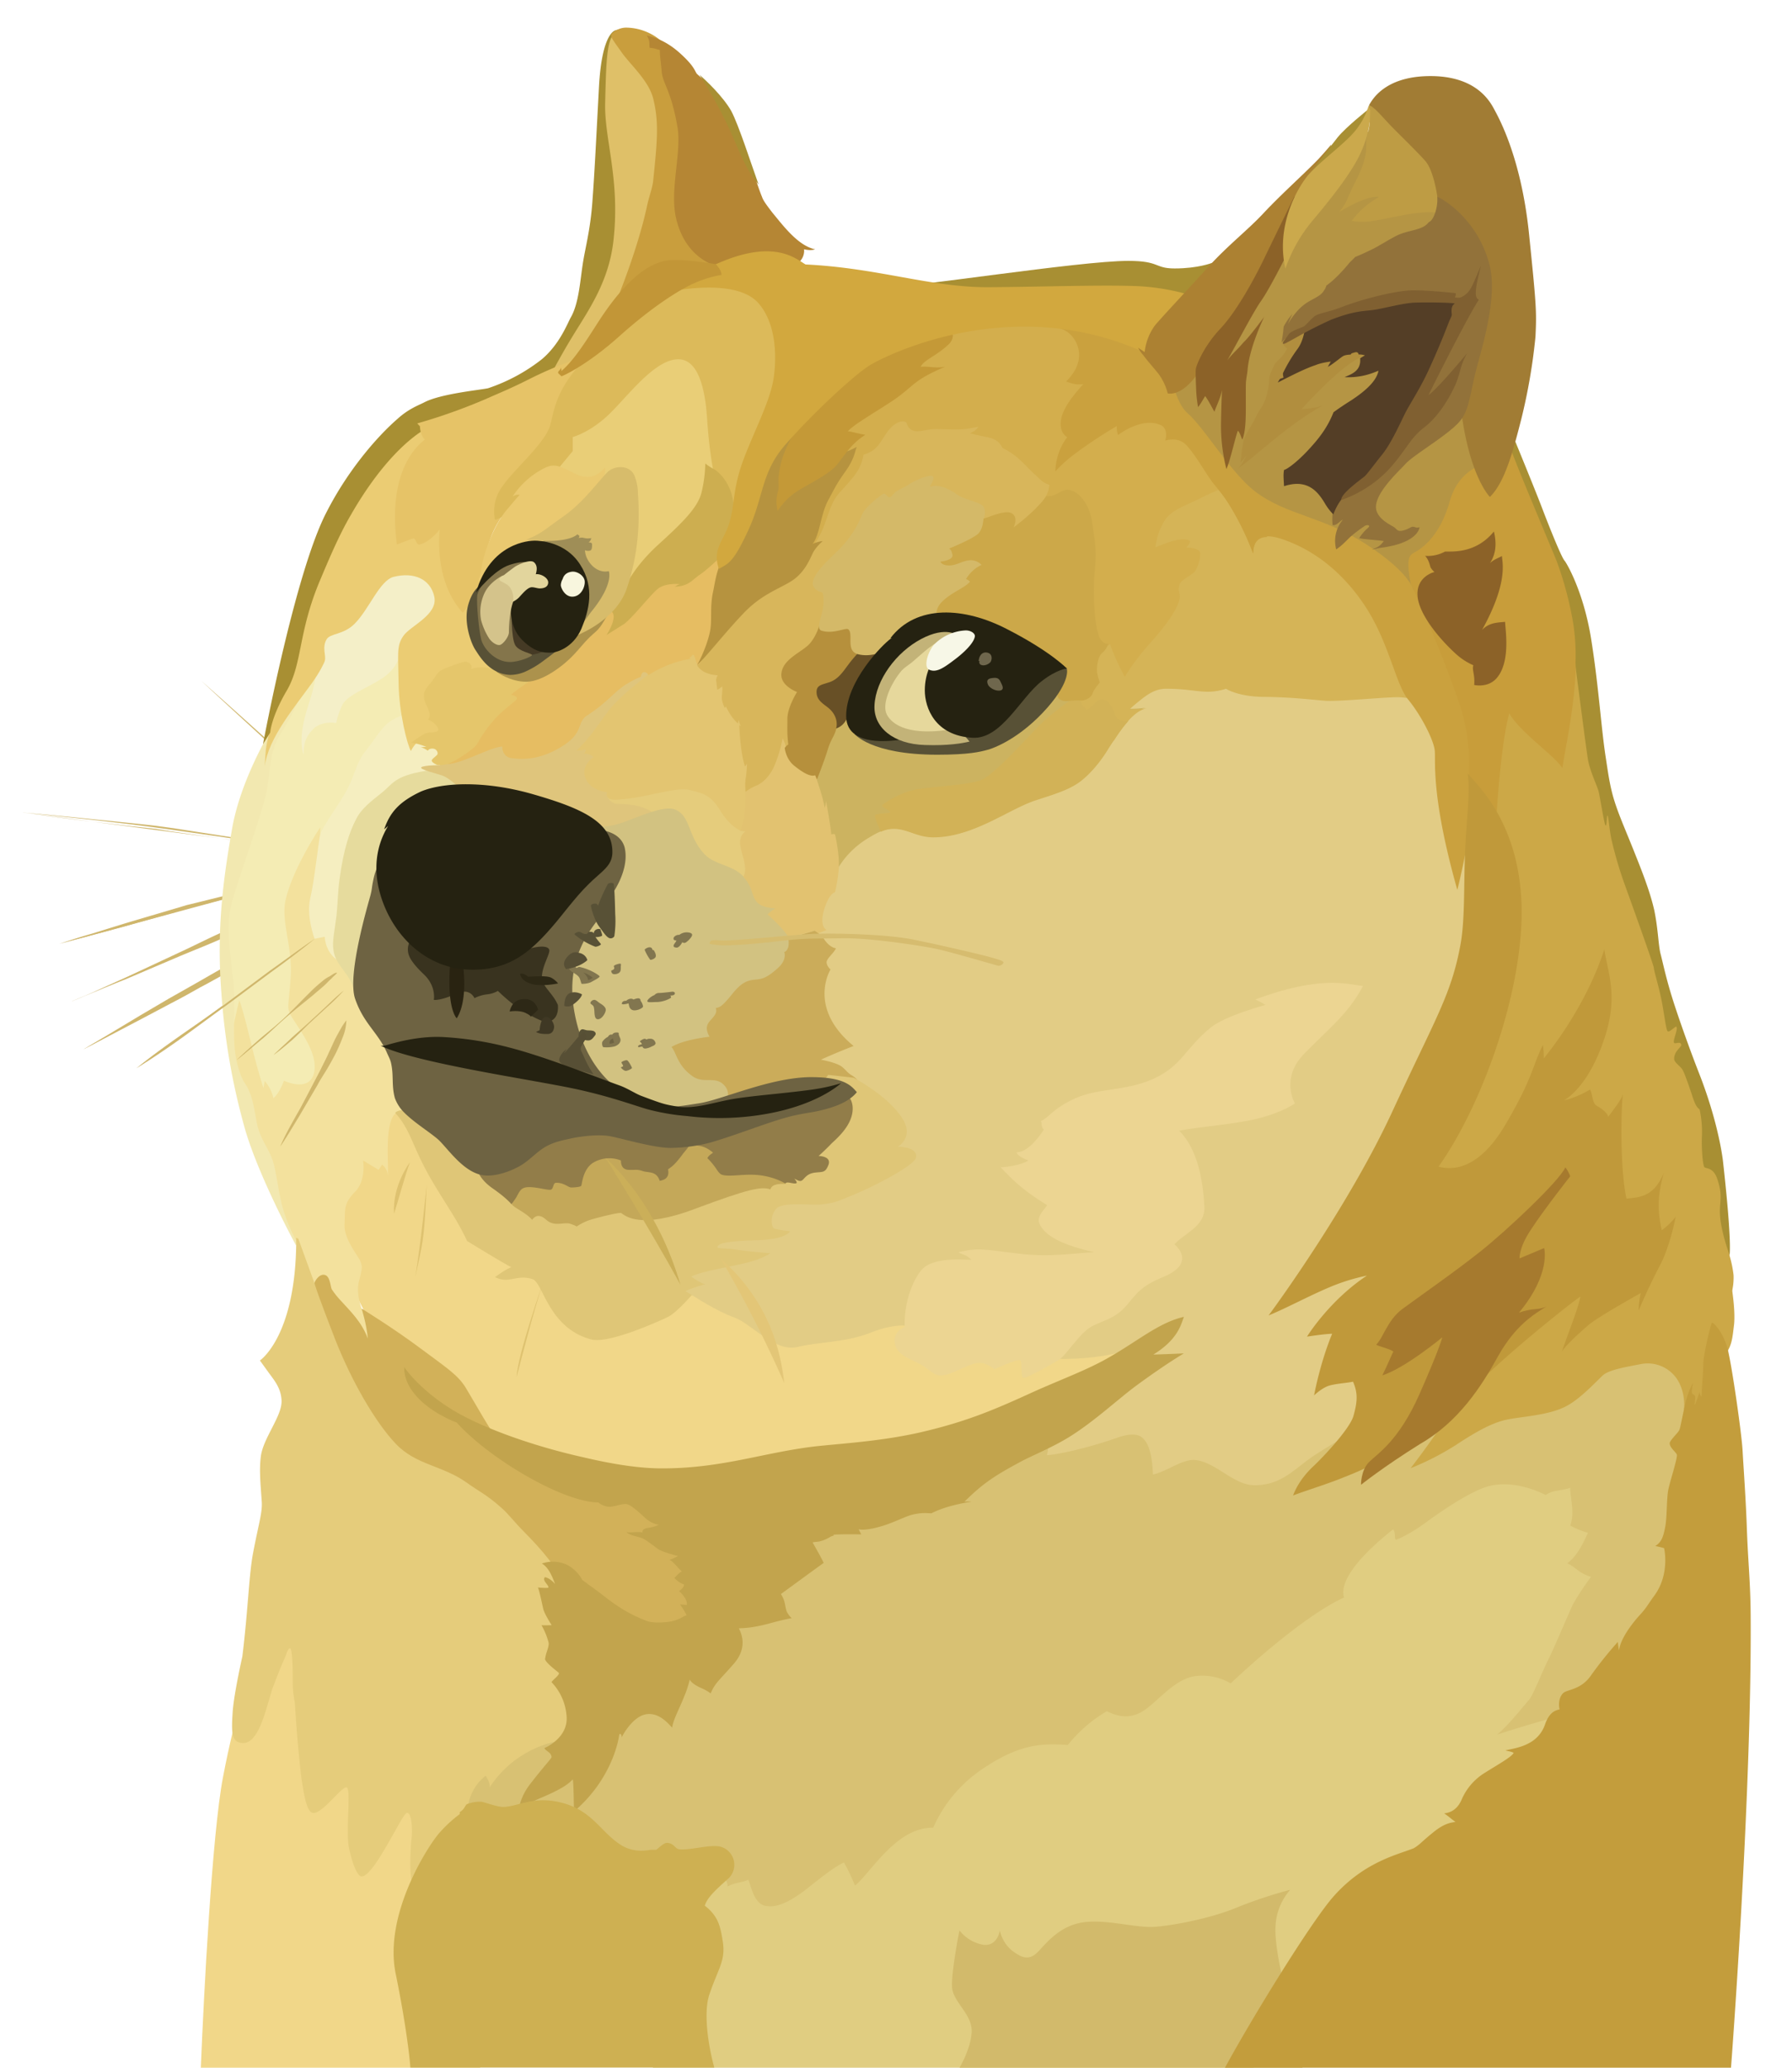 <svg xmlns="http://www.w3.org/2000/svg" width="26" height="30" fill="none"><path fill="#F1D789" d="M6.363 25.792c.355.495.55 2.835.604 3.943V30H2.914c.042-1.06.164-3.388.32-4.208.196-1.026.32-1.185.373-1.733.054-.548 1.031-.867 1.28-.584.25.283 1.031 1.698 1.476 2.317Z"/><path fill="#CFB66C" fill-rule="evenodd" d="M5.082 11.839c-.09-.08-.186-.16-.274-.241-.088-.08-.179-.16-.27-.241l-.27-.248c-.043-.043-.09-.08-.134-.123-.044-.038-.096-.08-.14-.119-.357-.328-.717-.657-1.07-.986.366.324.723.645 1.088.974l.127.123c.044.043.091.08.135.123l.27.241c.09.08.178.16.269.248.09.088.179.168.27.248Zm-4.746-.05s1.3.13 1.935.219c.588.08 2.428.353 2.428.353L.336 11.79Zm0 0c.365.03.73.068 1.096.106.187.017.365.037.544.055l.275.03.269.037 1.088.169.544.088c.179.03.358.063.544.093a13.292 13.292 0 0 1-.544-.068l-.544-.076-1.088-.155c-.09-.013-.179-.03-.27-.043l-.274-.03c-.179-.018-.365-.043-.544-.063a32.85 32.85 0 0 1-1.096-.143Zm4.233.9s-1.388.342-1.857.473c-.461.123-1.858.535-1.858.535L4.57 12.69Z" clip-rule="evenodd"/><path fill="#CFB66C" fill-rule="evenodd" d="M4.568 12.69a36.68 36.68 0 0 1-.928.254l-.927.24c-.308.089-.615.174-.922.262l-.461.123c-.153.042-.309.08-.467.123.153-.05.309-.1.461-.143l.461-.143c.309-.093.615-.181.923-.274.313-.075.622-.156.935-.229.298-.072.611-.145.925-.213Zm-3.52 1.835c.152-.055 1.914-.85 2.323-1.037.205-.093.8-.297.8-.297l-3.124 1.334Z" clip-rule="evenodd"/><path fill="#CFB66C" fill-rule="evenodd" d="M1.047 14.525c.135-.05.262-.11.391-.168l.384-.173.77-.36c.255-.117.504-.248.768-.358.135-.055.27-.1.405-.143l.204-.063c.07-.018.135-.038.205-.055-.256.118-.525.218-.782.333-.256.123-.518.224-.782.334l-.783.334c-.262.103-.519.214-.78.32Zm.17.695s1.597-.906 2.146-1.197a50.328 50.328 0 0 1 1.217-.603l-3.362 1.8Z" clip-rule="evenodd"/><path fill="#CFB66C" fill-rule="evenodd" d="M1.219 15.22c.27-.16.544-.323.818-.489l.41-.241.417-.236c.14-.08.275-.16.417-.236.068-.04.14-.076.213-.105l.217-.106c.288-.135.576-.274.879-.392-.275.169-.557.312-.84.46-.14.075-.282.143-.422.218-.14.076-.275.156-.417.229-.14.08-.275.155-.417.228l-.423.224-.852.447Zm3.35-1.601s-.993.738-1.314.974c-.321.236-1.267.899-1.267.899l2.58-1.873Z" clip-rule="evenodd"/><path fill="#E2CC85" fill-rule="evenodd" d="m10.265 19.57-.507-.93.295-1.166 2.106-.788-.896-1.782.443-1.8.832-1.612 2.57-.392 1.888-1.745 4.078.3.8 4.224-1.541 5.32-.878 2.754-3.56.13-1.653-1.109-1.935-.783-2.042-.62Z" clip-rule="evenodd"/><path fill="#F1D789" fill-rule="evenodd" d="M16.506 19.54s-.493.22-1.332.169c-.243-.316-1.945-.465-1.945-.465s-.213-.062-.588.088c-.379.15-.736.131-1.07.211-.335.08-.666-.341-.923-.43-.256-.092-.595-.315-.595-.315l-.718-.068-1.44-.59-2.288-2.21-.622.944-.192 1.167.692 1.384 1.862 1.644 3.633.894 2.152-.615 2.697-1.105.677-.702Z" clip-rule="evenodd"/><path fill="#F4ECB4" fill-rule="evenodd" d="m3.604 11.733.46-1.353.55-.874 1.77-.143-.532 1.502-1.479 2.55.614 2.277-1.088.527-.334-.497-.27-1.14-.018-1.28.327-1.569Z" clip-rule="evenodd"/><path fill="#F3E19D" fill-rule="evenodd" d="m5.589 19.448-.34-.46s-.09-.218-.038-.409c.051-.193.044-.205.018-.278-.026-.073-.244-.324-.23-.54.012-.218-.019-.291.147-.464.173-.169.122-.46.122-.46l.225.136.051-.076s.083.063.083.161c.018-.136-.057-.763.114-.906.171-.143.474.67.474.67l-.186-1.18-.48-1.21-.852-1.104-.051-1.218v-.106s-.392.583-.5 1.043c-.078.316.108.7.07 1.155-.032.452-.07.416.044.596.113.179.39.547.282.813-.096.228-.422.068-.422.068s-.065.185-.153.253a.556.556 0 0 0-.127-.248c-.005.043-.018.1-.018.1s-.057-.173-.114-.391c-.078-.291-.16-.675-.236-.881-.031.118-.109.477-.109.477l.044.552.213.758.205.497.2.607.173.408.14.312.121.7.588.603.314.135.228-.113Z" clip-rule="evenodd"/><path fill="#F2E8B0" fill-rule="evenodd" d="M3.91 10.629s-.422.695-.543 1.396c-.122.7-.23 1.44-.154 2.395a9.64 9.64 0 0 0 .345 1.973c.205.7.736 1.675.736 1.675l.018-.038a2.6 2.6 0 0 1-.213-.515c-.07-.266-.096-.582-.16-.725-.058-.143-.153-.266-.2-.442-.044-.168-.051-.434-.187-.633-.057-.08-.127-.29-.147-.502-.026-.316.013-.67-.018-.961-.057-.485-.096-.814-.044-1.067.051-.254.321-.974.487-1.547.109-.366.044-.675.243-.994.2-.316.322-.595.365-.788.052-.176-.528.773-.528.773Z" clip-rule="evenodd"/><path fill="#F5EEC0" fill-rule="evenodd" d="M5.914 10.35s-.217.063-.321.173c-.104.106-.148.194-.288.372-.14.178-.147.324-.261.547-.114.219-.366.547-.397.665-.03.119-.083.67-.147.932-.057.261.064.582.064.582l.148-.03s0 .186.148.312c.147.122.173-.417.173-.417l.552-1.805.831-.548.091-.441-.593-.342Z" clip-rule="evenodd"/><path fill="#E6DB9D" fill-rule="evenodd" d="M6.32 11.168s-.392.025-.583.161c-.078.055-.109.1-.192.168-.153.123-.308.236-.383.398-.083.16-.174.404-.236.863-.026.193-.026.372-.044.527-.026.211-.065.38-.044.497.026.24.282.366.307.64l.531-.261.5-1.91 1.063-.646-.601-.653-.319.215v.001Z" clip-rule="evenodd"/><path fill="#E5CC7B" d="M3.523 23.977c.077-.645.09-1.134.148-1.44.082-.435.14-.597.126-.76-.018-.26-.038-.45-.012-.652.038-.266.308-.582.3-.8-.005-.174-.096-.287-.174-.392l-.14-.194s.532-.354.527-1.78c.01.003.02.008.03.013l.262.72.18.211.686 1.24.883.832 1.306.85.818.864.083 2.302-1.07 1.346-.175.307c-.17-.03-.544-.085-.672-.057-.16.035-.586.796-.64.743-.053-.053-.035-.513-.018-.654.018-.142 0-.39-.07-.372-.072.018-.48.937-.658.92-.056-.006-.125-.16-.178-.407-.054-.247.035-.866-.036-.884-.07-.018-.34.371-.48.371-.106 0-.142-.3-.177-.512a20.28 20.28 0 0 1-.094-1.086 1.543 1.543 0 0 1-.03-.258c0-.107 0-.513-.036-.53-.036-.018-.054.088-.09.158a7.135 7.135 0 0 0-.149.372c-.021.04-.046.141-.1.318-.092.307-.202.58-.408.513-.107-.036-.107-.177-.089-.442.014-.212.1-.624.14-.803l.007-.057Z"/><path fill="#D8C173" fill-rule="evenodd" d="M6.785 26.236s.018-.286.262-.472c.039.063.065.123.057.169a1.541 1.541 0 0 1 1.05-.683c.696-.123.864-.615.864-.615l1.48-1.303 1.691-1.509 2.057-.7.962-.23s.018.069-.018.22c.178-.013.575-.1.987-.242.165-.062.32-.087.404-.005.122.11.14.372.147.528.2-.043.43-.229.615-.211.296.03.557.366.858.366.396 0 .575-.236.852-.422.166-.11.404-.248.539-.341.321-.229 3.72-1.235 3.72-1.235l1.192.075.192 1.24-.103 3.242-.038.036-5.418 2.743-7.511 1.115a15.39 15.39 0 0 1-4.802-1.6l-.038-.166Z" clip-rule="evenodd"/><path fill="#E0CD81" fill-rule="evenodd" d="m9.473 27.49.956-.254.083.025s.044.026.044.11c.122-.067.225-.055.3-.1.04.08.078.347.249.38.179.037.37-.076.565-.219.191-.148.41-.334.575-.41.06.109.114.22.16.335.218-.168.596-.851 1.135-.839.156-.357.416-.661.749-.876.5-.329.813-.354 1.204-.324a2.04 2.04 0 0 1 .565-.49c.065.026.244.131.466.03.226-.1.48-.489.814-.539a.807.807 0 0 1 .518.105s.973-.936 1.645-1.247c-.026-.076-.078-.36.71-.987.044.038.013.143.044.149.013 0 .205-.08.448-.261.3-.219.66-.447.878-.51.41-.118.845.123.845.123a.395.395 0 0 1 .122-.055c.103-.018.178-.03.235-.05-.005.13.07.354 0 .548.081.044.167.08.256.105-.044.093-.14.329-.3.442.135.063.153.135.345.198a3.671 3.671 0 0 0-.262.398c-.057.118-.262.607-.353.793-.096.186-.225.527-.287.596-.063.068-.288.358-.461.502.153-.056.782-.241 1.049-.312-.08.113-.482.692-.869 1.248C20.048 27.181 18.183 30 18.183 30h-8.71v-2.51Z" clip-rule="evenodd"/><path fill="#DFC57C" fill-rule="evenodd" d="M6.384 11.101s-.226 0-.27.03c-.044.03.226.093.308.123.083.03.262.168.309.279.044.105 1.619.72 1.619.72l1.114-.055.384-.514-.73-.62L9.63 9.6l-.679.106-1.632.943-.819.304-.116.148Z" clip-rule="evenodd"/><path fill="#E5CC7C" fill-rule="evenodd" d="M8.828 11.585a.173.173 0 0 0 .065.06.18.18 0 0 0 .088.02c.23 0 .443.056.531.169.148.18.557.758.557.758l.98.341.063-1.117-1.07-.72-1.218.434v.055h.003Z" clip-rule="evenodd"/><path fill="#D2C281" fill-rule="evenodd" d="M8.636 12s.179.012.404-.068c.226-.08.596-.254.757-.186.225.093.179.384.422.645.148.161.417.156.57.33.153.173.679.092.679.092l.2 1.043-.801.994-.262 1.235H9.523l-.99-.38-.486-1.142.243-1.155L8.636 12Z" clip-rule="evenodd"/><path fill="#E2C270" fill-rule="evenodd" d="M10.732 12.05a.305.305 0 0 0 .082.012c-.03.025-.096.08-.07.224.026.143.11.323.04.434.055.059.097.13.121.206.044.123.057.236.345.253a.607.607 0 0 0-.114.088s.199.168.3.324c.104-.004.378-.087.378-.087l.057.038.122-.05s-.114-.043-.031-.311c.078-.236.148-.224.154-.241a2.4 2.4 0 0 0 .057-.367c.038-.13.07-.527.07-.527l-.083-.876-.466-.274-.38-.355-.357.653-.236.228-.018.565.029.063Z" clip-rule="evenodd"/><path fill="#CCB360" fill-rule="evenodd" d="M11.852 11.317s.082.228.114.404a.375.375 0 0 0 .018-.105s.065.346.077.49c.026-.006.052-.013.057.012.006.025.065.303.052.459.107-.172.257-.317.435-.422.103-.063.225-.13.352-.135.2-.005.345.123.583.123.575 0 1.096-.41 1.48-.535.282-.093.525-.16.696-.311.083-.068.23-.219.365-.442.18-.298.366-.558.552-.59-.084.015-.17.02-.256.017 0 0 .057-.055.154-.13.097-.075.212-.168.378-.168.296 0 .443.042.609.042a.85.85 0 0 0 .261-.042s.174.118.565.118c.391.005.653.037.858.055.205.018.891-.055 1.088-.05a.978.978 0 0 1 .37.088l-.634-1.787-2.28-1.931-1.358.931L14.3 9.431l-2.021.726-.422.46v.7h-.005Z" clip-rule="evenodd"/><path fill="#D5B457" fill-rule="evenodd" d="M16.388 10.292s.057-.055.152-.13c.096-.076.213-.169.379-.169.295 0 .443.043.608.043a.848.848 0 0 0 .262-.043s.174.118.565.118c.391.005.653.038.858.055.204.018.89-.055 1.087-.05a.971.971 0 0 1 .37.089l-.287-.806-.334-.615-.953-1.012-1.153-.658a16.176 16.176 0 0 0-.396-.105l-1.037.607-.94 2.358-.018.496.608.279c.153-.248.322-.447.48-.472-.143.015-.252.015-.252.015Z" clip-rule="evenodd"/><path fill="#D2B257" fill-rule="evenodd" d="M16.373 10.46c-.09.005-.166-.012-.187-.075-.077-.21-.14-.24-.205-.24-.065 0-.152.135-.204.147-.053.013-.114-.155-.114-.155l-.058-.026s-.334.211-.57.46c-.235.248-.621.67-.795.745-.173.075-.77.1-.973.143-.204.043-.43.186-.461.219-.031.032.09.068.109.1.018.03-.2.018-.218.05-.013.025.051.168.083.24a.432.432 0 0 1 .179-.042c.2-.005.344.123.582.123.576 0 1.096-.409 1.48-.535.282-.093.526-.16.697-.311.083-.068.23-.218.365-.442.098-.153.194-.296.29-.402v.001Z" clip-rule="evenodd"/><path fill="#D2B159" fill-rule="evenodd" d="M8.125 22.885s-.051-.186-.526-.665c-.135-.136-.218-.248-.308-.329-.226-.206-.358-.261-.518-.379-.353-.253-.736-.253-1.031-.565-.296-.311-.64-.906-.879-1.514-.236-.607-.3-.8-.3-.818 0-.018.064-.136.147-.118.083.017.083.173.104.21.041.062.088.12.14.174.122.136.295.298.383.54-.018-.206-.09-.435-.09-.435s.455.28.844.57c.391.291.552.392.666.578.114.185.383.675.512.818.13.143 1.896.683 1.896.683l.84.607.418.886-.327.497-.627.13-1.018-.441-.326-.429Z" clip-rule="evenodd"/><path fill="#C2A44D" fill-rule="evenodd" d="M5.863 19.832s.213.33.73.64c.467.274 1.206.523 1.864.67.378.089.756.156 1.095.162.915.012 1.545-.241 2.324-.324.423-.043.94-.076 1.48-.199.691-.16 1.1-.341 1.658-.596.404-.18.775-.316 1.075-.49.422-.24.73-.509 1.088-.589-.044.118-.09.329-.443.547.187-.005.443-.017.443-.017s-.248.143-.686.464c-.27.199-.627.535-.993.758-.236.143-.492.248-.66.334-.41.219-.576.329-.845.596a.375.375 0 0 1 .104 0s-.34.043-.583.168c-.051 0-.14-.017-.296.025-.121.038-.282.123-.448.168-.236.068-.313.038-.313.038l.039.075s-.308-.005-.41.005c.018.005.013.013.013.013a.16.16 0 0 0-.051.017.544.544 0 0 1-.161.068c-.031.005-.057.005-.096.013.013.03.114.198.16.298-.038.025-.621.452-.621.452a.43.43 0 0 1 .044.087c.018.056.026.136.044.174.044.075.07.088.07.088s-.07.012-.192.042c-.103.025-.23.068-.41.093-.055.007-.11.011-.166.013.026.055.14.266-.07.51-.21.243-.274.278-.339.434a.7.7 0 0 0-.104-.063c-.07-.03-.165-.075-.2-.136-.019.08-.045.16-.077.236-.064.168-.16.334-.178.46-.07-.076-.2-.224-.379-.194-.178.03-.32.266-.352.334 0-.043-.031-.075-.039-.025-.005.055-.103.633-.653 1.1-.005-.118-.005-.38-.018-.465-.051.05-.114.123-.487.279-.365.155-.307.311-.307.311s-.031-.248.166-.51c.2-.26.32-.384.32-.404a.11.11 0 0 0-.025-.055c-.026-.025-.078-.055-.078-.075.031-.013.34-.156.321-.452a.79.79 0 0 0-.217-.502c-.013-.013.122-.106.104-.136-.013-.017-.18-.135-.2-.198a.56.56 0 0 1 .026-.11c.018-.056.031-.094.026-.131a1.025 1.025 0 0 0-.104-.254c.018.005.148 0 .148 0s-.104-.16-.122-.236c-.018-.075-.057-.273-.078-.311.044.005.153.012.153 0 .006-.038-.096-.1-.051-.149.031.005.09.03.148.1-.032-.08-.083-.236-.192-.298a.484.484 0 0 1 .378.025c.153.088.205.21.205.21s.09.068.23.169c.161.123.366.298.692.422.07.037.249.037.379.012a.593.593 0 0 0 .16-.063.301.301 0 0 1 .057-.025 1.195 1.195 0 0 0-.096-.155c.044 0 .096.005.096.005s.031-.068-.109-.199c.031-.03.07-.05.07-.1-.044-.005-.121-.068-.14-.093.026-.018.065-.076.11-.093-.04-.03-.135-.156-.18-.168a.817.817 0 0 0 .122-.056s-.217-.055-.287-.1c-.07-.05-.174-.136-.236-.16-.065-.026-.179-.038-.225-.088.044.012.114 0 .165 0 .04 0 .057.005.07.005-.005-.018-.005-.056.096-.068a.484.484 0 0 0 .14-.043s-.096-.005-.205-.105c-.109-.1-.2-.181-.261-.194-.065-.012-.187.043-.262.038-.104-.012-.148-.063-.148-.063s-.344.03-1.109-.421c-.66-.392-.948-.739-.948-.739a1.146 1.146 0 0 1-.178-.08c-.25-.125-.594-.387-.583-.728l-.002.002Z" clip-rule="evenodd"/><path fill="#CAA13E" fill-rule="evenodd" d="M15.393 4.764c.06.019.113.054.153.1.122.136.2.392-.077.666.109.037.154.05.248.037-.095.11-.313.347-.326.553-.013.168.096.218.096.218s-.166.186-.174.497c.079-.086.164-.165.257-.236a6.76 6.76 0 0 1 .634-.422.342.342 0 0 0 .018.13s.334-.266.615-.148c.127.056.07.229.07.229s.174-.063.296.055c.121.118.294.422.382.54.038.056.14.161.243.324.142.229.26.47.353.72.005-.13.038-.333.422-.205.383.13.819.404 1.184.943.365.54.456 1.148.64 1.38.186.223.378.594.39.75.014.156-.056.658.327 2.016.109-.422.275-1.358.275-1.358l.09-.826.104-2.556-2.754-2.217-2.153-1.514-1.401.13.088.194Z" clip-rule="evenodd"/><path fill="#B59544" fill-rule="evenodd" d="M20.51 8.568s-.038-.249-.686-.67c-.648-.417-1.153-.417-1.619-.771-.357-.279-.73-.92-.973-1.13-.236-.208-.275-.811-.275-.811l.795-.645 1.183-1.657 1-1.067.48.645.665.758.37 1.522.136 2.227-1.076 1.599Z" clip-rule="evenodd"/><path fill="#C89D3A" fill-rule="evenodd" d="M21.311 11.237a2.748 2.748 0 0 0-.127-1 18.063 18.063 0 0 0-.717-1.77c-.07-.38-.018-.41.057-.452.075-.043.357-.199.512-.746.155-.547.635-.565.635-.565l.295-.21.448 1.087.391.981.122.751.09.64-.212 1.353-1.049.92-.445-.99Z" clip-rule="evenodd"/><path fill="#CEB052" d="M6.671 26.292v.028a1.92 1.92 0 0 0-.29.266c-.16.177-.818 1.184-.64 2.05.142.694.202 1.197.213 1.362h4.41c-.066-.23-.171-.763-.072-1.06l.003-.008c.123-.367.233-.477.193-.753-.034-.23-.069-.307-.125-.389a.62.62 0 0 0-.137-.138c.03-.118.182-.253.342-.395l.002-.002a.273.273 0 0 0-.116-.46c-.148-.037-.443.055-.596.038-.065-.005-.075-.088-.179-.093-.052-.005-.147.1-.16.1h-.07c-.031 0-.243.06-.448-.075-.301-.193-.423-.535-.94-.627-.346-.063-.563.075-.75.08-.09.005-.261-.064-.326-.075a.5.5 0 0 0-.213.037c-.012.008-.026.038-.044.063a.219.219 0 0 1-.057.05Z"/><path fill="#CCA847" fill-rule="evenodd" d="M20.465 21.304s.404-.522.544-.781c.14-.267-.443-3.643-.443-3.643l1.171-3.718-.031-1.21s.057-1.117.192-1.602c.16.279.66.615.77.794.05-.342.224-1.062.198-1.83.096.142.327 1.581.327 1.581l.23.97.301 1.028.334 1.088.2.75.114.181.096.316.09.342.262.8.154.658.121 1.193c.027.091.046.184.057.279.005.13-.018.205-.018.228 0 .023.044.286.026.485-.026.198-.026.354-.186.496-.161.143-.262.994-.262.994l-.288-.185s.057-.254-.077-.485a.512.512 0 0 0-.544-.241c-.148.03-.443.075-.54.156-.09.08-.313.328-.517.442-.257.148-.674.16-.897.21-.225.05-.474.199-.736.372-.205.129-.421.24-.647.33l-.001.002Z" clip-rule="evenodd"/><path fill="#C0993A" fill-rule="evenodd" d="M24.313 17.653s-.083.435-.23.708a9.175 9.175 0 0 0-.308.653 1.16 1.16 0 0 1 .031-.254c-.186.106-.64.36-.768.472-.122.106-.327.292-.378.38.121-.347.248-.658.269-.801-.186.13-1.057.826-1.51 1.285l-1.412 1.107a4.94 4.94 0 0 1-.503.228c-.243.1-.53.186-.743.266.057-.148.147-.278.274-.404.135-.123.539-.547.601-.745.057-.205.07-.328-.005-.502-.07.018-.23.026-.34.056-.108.03-.225.143-.225.143s.083-.46.262-.894c-.135.005-.365.042-.365.042s.32-.522.87-.886a2.9 2.9 0 0 0-.492.148c-.32.13-.673.324-.935.43.148-.199 1.184-1.632 1.8-2.968.616-1.333.845-1.674.98-2.39.07-.354.051-.877.07-1.345.018-.465.078-.882.039-1.16.16.193.761.738.782 1.956.018 1.217-.575 2.861-1.205 3.748.154.042.552.093.962-.596.409-.689.404-.881.552-1.168.018.144.012.194.012.194s.596-.7.879-1.582c.057.38.225.713-.04 1.409-.235.627-.543.78-.543.78s.153-.025.378-.155c.039.092.031.198.096.236.065.037.153.1.166.16.07-.1.178-.228.212-.324-.026.2-.044 1.067.052 1.51.2-.018.404-.03.544-.38-.096.342-.096.547-.032.839a.99.99 0 0 0 .203-.196Z" clip-rule="evenodd"/><path fill="#A88F33" fill-rule="evenodd" d="M17.582 3.815s-.2.08-.539.08c-.295 0-.212-.11-.673-.11-.71 0-3.19.397-3.625.392-.282-.005.953.118.953.118l3.159.042.634-.05.236-.464-.145-.008Z" clip-rule="evenodd"/><path fill="#E3C571" fill-rule="evenodd" d="M9.394 9.798s-.404.299-.575.527c-.17.229-.261.38-.456.565a.412.412 0 0 0 .135-.018s0 .05-.031.063a.187.187 0 0 1 .147.05c-.057.03-.212.18-.09.359.09.135.282.148.282.148s-.044.123.14.11c.397-.017.84-.185 1.044-.143.205.05.322.068.466.312.154.24.288.278.288.278s.09-.223.07-.557c.075-.18.116-.371.122-.565l-.135-.961-.588-.72-.762.408-.057.143Z" clip-rule="evenodd"/><path fill="#D8B65B" fill-rule="evenodd" d="M10.117 9.654s.057.131.296.143c-.026.056-.026.063-.018.106l.012.105a.241.241 0 0 0 .07-.05c.013.056-.013.143 0 .206a.447.447 0 0 0 .04.11.22.22 0 0 1 .012-.024c.005-.013.051.135.179.248a.1.1 0 0 1 .013-.05.17.17 0 0 0 .03.088.095.095 0 0 1-.025-.017s.013.397.083.602a.28.28 0 0 0 .03-.042c0-.013-.004.11-.017.198-.018.088-.005.211-.005.211a.685.685 0 0 1 .152-.088c.078-.03.205-.123.283-.329a2.02 2.02 0 0 0 .103-.359.486.486 0 0 1 .052.15c.005.062.127.03.127.03l.026-.274.153-.62.14-.385.674-1.016 1.217-.909 1.062.236.896-1.18-1.544-.898-1.46.148-1.327 1.78-1.062 1.614-.192.266Z" clip-rule="evenodd"/><path fill="#D3AE4D" fill-rule="evenodd" d="M17.77 7.079s-.09.017-.352.149c-.262.131-.443.173-.544.366a.927.927 0 0 0-.109.347s.179-.076.283-.1c.108-.026.23-.018.217.024a.288.288 0 0 1-.051.08s.205-.004.2.094a.506.506 0 0 1-.078.253c-.04.05-.2.123-.218.18-.044.119.018.124-.005.22-.018.092-.104.273-.383.59-.288.316-.41.539-.41.539s-.14-.253-.213-.472c-.051.025-.326.173-.326.173l-.638-2.151.013-.143s.057-.068.07-.194c-.095-.03-.108-.055-.236-.173-.127-.118-.23-.26-.442-.359-.031-.055-.07-.13-.226-.16-.155-.03-.248-.056-.248-.056s.082-.03.121-.093c-.096.013-.173.043-.383.038-.212-.005-.236-.013-.352.005-.117.018-.257.068-.309-.105-.057-.043-.178-.005-.282.143-.104.147-.14.266-.34.323a.662.662 0 0 1-.09.241c-.057.093-.148.186-.27.324-.191.219-.16.578-.466.851-.308.274.051-.758.051-.758l.492-1.142 1.402-1.328 2.176-.143.213 1.092 1.062.354.671.992v-.001Z" clip-rule="evenodd"/><path fill="#CAA13E" fill-rule="evenodd" d="m18.113 7.32-.915-1.278-.64-.477s-.456-.813-.487-.838c-.026-.018-.456-.063-.73-.08l.05.122c.06.02.114.054.155.1.121.136.2.392-.078.666.109.038.154.05.249.038-.096.11-.314.346-.327.552-.013.168.096.218.096.218s-.166.186-.174.497c.079-.086.165-.165.257-.236a6.76 6.76 0 0 1 .634-.422.343.343 0 0 0 .019.13s.334-.265.614-.147c.127.055.07.228.07.228s.174-.063.296.055c.121.118.295.422.383.54.039.055.14.16.243.324.142.228.26.47.353.72.005-.1.026-.24.205-.24l-.272-.472h-.001Z" clip-rule="evenodd"/><path fill="#F4EFC8" fill-rule="evenodd" d="M4.404 10.95s-.065-.155 0-.46c.064-.303.166-.446.2-.893.033-.447.333-1.004.333-1.004l.832-.366.588.155.174.763-.744.398s-.039.168-.249.303c-.21.136-.5.241-.57.38a1.081 1.081 0 0 0-.09.265s-.213-.042-.34.093c-.134.139-.13.261-.134.367Z" clip-rule="evenodd"/><path fill="#EBCC73" fill-rule="evenodd" d="M6.084 10.747s-.07.042-.122.149c-.051-.08-.174-.558-.179-.987-.005-.43-.032-.536.07-.684.103-.148.505-.304.448-.57-.057-.254-.295-.359-.588-.286-.205.05-.357.472-.57.683-.16.16-.352.135-.404.223-.07.118-.005.236-.026.311-.005.025-.07.161-.187.324-.235.329-.634.794-.686 1.21.018-.236.005-.24.07-.502l-.04-.063.257-.813.166-.67.37-1.123.653-1.147.635-.688.66.043.078.961.379 1.806.795.949-1.275.83-.505.044Z" clip-rule="evenodd"/><path fill="#E5C66B" fill-rule="evenodd" d="M6.48 11.088s-.11.025-.149.005c-.039-.02-.077-.043-.064-.068.012-.025.082-.067.082-.088a.069.069 0 0 0-.016-.05.073.073 0 0 0-.048-.025c-.06-.007-.078.03-.078.03s-.057-.042-.103-.05a.764.764 0 0 1 .082-.005.83.83 0 0 0-.225-.062c.065-.038.192-.148.275-.148.082 0 .134-.013.121-.056-.013-.042-.077-.105-.147-.13.026-.03.044-.075-.018-.199-.065-.123-.04-.206-.018-.236.018-.037.082-.105.113-.148.032-.042.058-.1.11-.13.025-.018.108-.05.191-.08.09-.03.166-.068.218-.03.057.037.03.087.03.087s.18-.063.34.018c.16.075.552.123.552.123l.14.274-.927.77-.384.186-.077.012Z" clip-rule="evenodd"/><path fill="#E6BD62" fill-rule="evenodd" d="M7.768 9.828s-.287.186-.352.253c.039.005.103.03.077.068-.03.038-.217.168-.32.291a1.919 1.919 0 0 0-.25.354c-.038.068-.334.266-.435.291.213 0 .64-.253.8-.253-.004.075.045.16.135.168.091.008.353.055.705-.155.352-.206.236-.36.384-.46.282-.18.396-.341.551-.442.156-.1.236-.123.236-.123s.005-.075.051-.068a.071.071 0 0 1 .035.014c.01.008.018.018.022.03 0 0 .27-.187.615-.237a.036.036 0 0 1-.018-.017s.026-.013.031-.026c0 0 .018-.025.031-.012.013.012.031.105.057.143.057-.025.166-.261.166-.261l.262-.726v-.662l-.205.037-1.537.633-.933.936-.109.224h.001Z" clip-rule="evenodd"/><path fill="#B6933F" fill-rule="evenodd" d="M12.193 6.577a.885.885 0 0 0 .237-.093c-.031.08-.031.168-.166.359-.135.19-.14.218-.249.417-.109.206-.122.502-.225.632a.485.485 0 0 1 .147-.042s-.103.088-.147.18c-.044.093-.122.287-.314.405-.191.118-.435.193-.697.472-.261.273-.53.62-.666.744.07-.118.166-.354.192-.51.026-.155-.005-.34.039-.546.044-.206.044-.354.256-.714.212-.359.575-1.606.575-1.606l.782-.241.236.542Z" clip-rule="evenodd"/><path fill="#C49937" fill-rule="evenodd" d="M11.627 6.117s-.235.33-.3.62c-.065.292-.005.267-.044.41a.517.517 0 0 0 0 .266.961.961 0 0 1 .326-.312c.223-.13.404-.223.512-.333.11-.118.2-.312.435-.46-.095-.012-.23-.055-.256-.05.096-.105.384-.266.674-.459.287-.199.27-.279.736-.477-.153.025-.226-.012-.353 0 .052-.105.23-.156.41-.329.18-.173-.114-.429-.114-.429l-1.366.8-.66.754Z" clip-rule="evenodd"/><path fill="#DFC068" fill-rule="evenodd" d="m7.918 5.52.031-.241.391-.608.41-1.067V2.146l-.031-.844.064-.552.05-.176.051-.068.334.168.462.608.044 1.173-.449 1.85-1.28 1.353-.077-.138Z" clip-rule="evenodd"/><path fill="#A88F33" fill-rule="evenodd" d="M8.938.438s-.205.005-.248.831c-.044.826-.065 1.26-.096 1.67-.031.41-.104.658-.14.899-.037.24-.057.57-.174.77-.051.093-.16.385-.417.603a2.59 2.59 0 0 1-.782.422c-.114.025-.692.08-.928.206-.083.042-.225.093-.383.236-.314.273-.73.763-1.031 1.353-.461.881-.923 3.369-.923 3.369l.104-.168s.013-.224.244-.615c.225-.392.16-.831.474-1.582.121-.286.274-.658.46-.974.296-.515.654-.957 1.014-1.198.588-.391 1.236-.477 1.236-.477l.697-.446s.121-.229.282-.49c.225-.366.512-.776.575-1.37.096-.882-.135-1.46-.122-1.981.013-.522.018-.907.127-1 .11-.093.031-.057.031-.057Z" clip-rule="evenodd"/><path fill="#C99E3D" fill-rule="evenodd" d="M8.938 4.38s.307-.733.448-1.383c.026-.131.078-.261.09-.367.065-.615.084-.868 0-1.205-.064-.248-.313-.472-.442-.645-.127-.181-.187-.249-.16-.287a.291.291 0 0 1 .224-.092.792.792 0 0 1 .552.248c.2.223.358.981.358.981l.166 1.001.422 1.26-1.658.49V4.38Z" clip-rule="evenodd"/><path fill="#B58634" fill-rule="evenodd" d="M11.826 3.617s-.057.025-.16 0a.218.218 0 0 1-.022.12.226.226 0 0 1-.082.09c-.109-.042-1.127.043-1.127.043s-.474-.08-.622-.688c-.104-.404.078-.961.018-1.328-.09-.54-.218-.645-.23-.813-.014-.168-.027-.21-.027-.316-.057-.013-.09-.03-.147-.03-.013-.05.013-.093-.044-.181.03.012.243.037.492.266.205.186.205.253.236.291.039.038.352.298.487.557.135.26.396 1.087.456 1.223.018.055.057.11.154.236.15.18.37.48.619.53h-.001Z" clip-rule="evenodd"/><path fill="#A88F33" fill-rule="evenodd" d="M10.148 1.083c.157.246.298.501.423.764.152.334.243.607.435.83-.104-.29-.288-.863-.396-1.066-.122-.215-.37-.447-.462-.527Z" clip-rule="evenodd"/><path fill="#E6C367" fill-rule="evenodd" d="M8.386 5.211s-.262.063-.75.311c-.16.08-.313.148-.46.211a8.21 8.21 0 0 1-1.122.41.73.73 0 0 0 .039.042s0 .123.07.193c-.04.038-.557.38-.404 1.522.103-.038.225-.088.243-.088.031.005.039.088.078.088.038 0 .166-.05.3-.219-.005.068-.083.75.335 1.21.077-.088.274-.379.274-.379l.005-.093s.018-.324.127-.62c.11-.296.322-.514.322-.514L8.55 5.75l-.166-.54Z" clip-rule="evenodd"/><path fill="#DCBA5A" fill-rule="evenodd" d="M7.348 7.463a.62.62 0 0 1-.166.08.605.605 0 0 1 .109-.489c.178-.254.57-.582.678-.844.07-.168.04-.59.661-1.13.622-.54.865-.725.865-.725l1.006-.49 1.235.472-.614 2.332-.476 1.092-1.896-.346-1.402.048Z" clip-rule="evenodd"/><path fill="#E9CE77" fill-rule="evenodd" d="m8.074 6.83.236-.286v-.203s.262-.068.544-.347c.282-.279.674-.813 1.018-.78.345.037.379.725.391.918.013.194.057.633.127.869.078.236-.84 1.13-.84 1.13l-.622.46-.854-1.76Z" clip-rule="evenodd"/><path fill="#CDAE50" fill-rule="evenodd" d="M8.8 9.213s.193-.291.052-.354c.083-.18.236-.372.236-.372s.108-.26.46-.582c.353-.321.57-.535.628-.75a1.95 1.95 0 0 0 .057-.43c.038.03.079.057.122.08.057.026.326.241.287.676-.038.434-.205.615-.205.615s-.16.155-.274.236c-.122.08-.166.173-.37.18a.247.247 0 0 1 .07-.037s-.213-.025-.327.075c-.114.1-.357.41-.479.502l-.256.161Z" clip-rule="evenodd"/><path fill="#D2A83E" fill-rule="evenodd" d="M17.418 4.33a3.208 3.208 0 0 0-.953-.18c-.544-.018-1.34.012-2.12.017-.839.005-1.6-.279-2.657-.33-.174-.1-.615-.539-1.993.392.083-.005 1-.205 1.319.181.321.384.23 1.037.187 1.193-.083.346-.353.85-.462 1.205-.108.354-.083.54-.16.788-.078.248-.249.372-.148.658.135-.08.205-.08.43-.57.225-.49.179-.839.552-1.253.365-.417.973-.987 1.205-1.13.23-.143 2.067-1.067 3.99-.185.463-.048.81-.786.81-.786Z" clip-rule="evenodd"/><path fill="#C29637" fill-rule="evenodd" d="M10.469 3.988a.224.224 0 0 0-.013-.055.404.404 0 0 0-.07-.1s-.456-.08-.687-.056c-.404.043-.77.528-.94.776-.171.249-.384.633-.614.831a.08.08 0 0 0-.013-.055s.013.017-.013.042c-.026.026-.026.038-.013.05l.04.038c.012 0 .37-.156.857-.596.518-.46.914-.695 1.121-.776.111-.045.226-.079.345-.099Z" clip-rule="evenodd"/><path fill="#AC8132" fill-rule="evenodd" d="M19.312 2.1s-.083.1-.186.211c-.23.236-.531.502-.788.776-.243.261-.518.465-.826.806-.309.341-.666.72-.757.831a.803.803 0 0 0-.147.384l-.096-.063a.57.57 0 0 0 .077.11c.065.089.166.2.218.267a.8.8 0 0 1 .135.286c.03.005.23.043.479-.354.249-.396.575-.83.575-.83l.518-.746.327-.633.41-.708.062-.336Z" clip-rule="evenodd"/><path fill="#A88F33" fill-rule="evenodd" d="M19.845 1.593s-.313.248-.435.397c-.122.15-.41.54-.41.54l.104-.012.526-.452.205-.354.01-.118Z" clip-rule="evenodd"/><path fill="#A67A2E" fill-rule="evenodd" d="M19.747 21.544s-.005-.206.114-.329c.122-.123.43-.303.731-.981.3-.678.334-.831.334-.831s-.539.447-.87.552c.077-.156.121-.266.16-.346-.044-.038-.23-.08-.249-.1.104-.101.16-.347.37-.51.27-.199.762-.54 1.145-.844.382-.305 1.135-1.012 1.23-1.218.058.08.07.13.07.13s-.378.477-.575.781c-.173.261-.16.41-.16.41l.357-.15s.104.372-.365.937c.205-.075.288-.03.404-.093-.192.118-.456.279-.705.72-.243.442-.575.957-1.134 1.278-.544.34-.858.593-.858.593l.002.001Z" clip-rule="evenodd"/><path fill="#8C6228" fill-rule="evenodd" d="M18.345 4.591s-.212.43-.243.763c-.005.08-.026.143-.026.236-.005.299.018.633-.052.789-.025-.063-.038-.106-.064-.13-.04.105-.11.433-.166.556a2.542 2.542 0 0 1-.078-.687c.006-.33.013-.392.013-.46-.013.1-.083.236-.109.316-.039-.067-.082-.155-.134-.228-.032.05-.07.123-.104.16a2.234 2.234 0 0 1-.026-.223c-.005-.13-.013-.298-.005-.334.013-.067.122-.333.352-.577.275-.291.557-.851.64-1.024.083-.174.435-.894.435-.894h.27l-.391.864s-.236.472-.358.645c-.122.173-.378.67-.492.864.083-.106.153-.161.236-.261.08-.07.303-.374.303-.374Z" clip-rule="evenodd"/><path fill="#CBA94C" fill-rule="evenodd" d="M19.849 1.56a1.07 1.07 0 0 1-.205.36c-.161.186-.506.434-.674.632-.153.193-.46.72-.321 1.346.051-.136.148-.404.404-.708.256-.304.531-.653.666-.924.135-.274.153-.49.153-.49l.051-.062-.031-.143-.044-.01Z" clip-rule="evenodd"/><path fill="#A88F33" fill-rule="evenodd" d="M25.096 18.213s-.104-.273-.135-.522c-.031-.248.051-.298-.044-.582-.057-.174-.16-.15-.187-.174-.026-.024-.044-.286-.038-.429a1.558 1.558 0 0 0-.032-.409c-.038-.03-.064-.055-.121-.241-.065-.186-.096-.279-.127-.334-.031-.055-.122-.105-.122-.16 0-.111.104-.169.104-.2-.006-.062-.083-.012-.104-.03-.026-.03.065-.21.031-.235-.013-.013-.104.093-.127.063-.026-.03-.057-.33-.104-.528-.043-.193-.09-.333-.095-.391-.006-.055-.358-1.03-.443-1.266a5.846 5.846 0 0 1-.174-.607c-.026-.118-.044-.36-.057-.334-.013.025-.005.148-.026.143-.018-.005-.083-.434-.103-.502-.018-.068-.128-.298-.154-.464-.026-.169-.083-.608-.122-.907-.039-.298-.057-.421-.057-.496a3.01 3.01 0 0 0-.031-.548 4.973 4.973 0 0 0-.244-.923c-.173-.422-.634-1.502-.717-1.77 0-.068.09-.03.09-.03s.226.547.392.969c.16.421.314.793.352.83.032.038.275.453.384 1.13.109.678.147 1.303.212 1.72.031.199.057.41.122.62.07.229.179.465.321.826.122.304.213.557.262.776.057.279.057.49.09.628.032.118.078.354.187.695.11.341.27.78.378 1.054.213.547.308 1.004.34 1.248.028.251.124 1.12.098 1.38Z" clip-rule="evenodd"/><path fill="#BE9C44" fill-rule="evenodd" d="m19.862 1.53-.013.03s.039.013.03.064c.001.069-.003.137-.012.206-.013.087-.039.155-.044.21 0 .118.018.254-.154.59-.05.093-.082.174-.108.229a.674.674 0 0 1-.135.218c.09-.05.417-.248.583-.218a1.203 1.203 0 0 0-.397.346.92.92 0 0 0 .308 0c.287-.042.608-.143.89-.123.31.018.188-.359.188-.359l-.356-.758-.674-.46-.106.026Z" clip-rule="evenodd"/><path fill="#A17C34" fill-rule="evenodd" d="M21.617 7.21s-.3-.292-.422-1.291c-.122-1.005-.096-2.483-.096-2.483l-.244-.577s-.05-.384-.178-.527c-.128-.143-.378-.384-.492-.502-.115-.118-.244-.28-.322-.304.039-.063.213-.417.878-.422.666-.005.871.354.94.485.07.13.384.695.5 1.77.11 1.075.115 1.155.097 1.527a8.391 8.391 0 0 1-.205 1.192c-.111.432-.233.914-.456 1.132Z" clip-rule="evenodd"/><path fill="#8C6228" fill-rule="evenodd" d="M20.677 8.065c.1.007.2-.014.288-.062.095-.005.443.037.71-.292.017.076.064.28-.058.46.065-.063.161-.088.174-.106.005.093.096.38-.288 1.075.104-.11.226-.106.334-.118.006.13.078.57-.113.806-.127.16-.335.11-.335.11a.618.618 0 0 0 0-.105c-.005-.068-.03-.136-.012-.181a.93.93 0 0 1-.27-.18c-.225-.207-.518-.558-.539-.82-.026-.29.244-.353.244-.353a.28.28 0 0 1-.057-.068c-.013-.043-.026-.11-.078-.166Z" clip-rule="evenodd"/><path fill="#92723A" fill-rule="evenodd" d="M18.677 4.907s-.013-.017-.083.063c.013-.08.026-.156.03-.229a.788.788 0 0 1 .128-.185c-.039.075-.065.143-.065.143s.096-.174.236-.28c.096-.074.217-.11.27-.18.056-.075.043-.088.056-.1 0 0 .127-.08.322-.317.025-.03.064-.062.09-.093.044-.017.148-.062.27-.123.127-.067.27-.16.357-.198.174-.076.358-.068.443-.186.065-.018.135-.206.122-.367.096.038.588.334.757.982.121.46-.096 1.167-.187 1.509-.09.342-.104.595-.23.75-.161.207-.68.497-.806.64-.11.119-.436.418-.423.633.013.161.218.249.262.279.044.03.044.068.127.05.083-.019.114-.056.148-.056.038.005.038.013.057.013a.192.192 0 0 0 .038-.005s-.012.228-.564.298c-.04.005-.078.017-.127.025.065-.03.103-.03.173-.123-.077-.013-.3-.025-.357-.043a.672.672 0 0 1 .127-.148c.044-.037-.005-.05-.044-.03a2.079 2.079 0 0 0-.192.143c-.065.055-.122.13-.225.199a.478.478 0 0 1 .096-.43c-.032.005-.091.093-.148.076a.774.774 0 0 1 .018-.274c.03-.113.2-.311.2-.311l.813-1.409.173-1.067-1.862.35v.001Z" clip-rule="evenodd"/><path fill="#B18E3E" fill-rule="evenodd" d="M18.633 4.968s-.044.03.044.088c-.013.017-.044.08-.083.122-.044.05-.09.08-.108.124-.04.087-.07.148-.07.185 0 .038-.013.28-.122.435-.039.055-.083.148-.114.21-.065.11-.122.2-.135.249a2.524 2.524 0 0 0-.044.329l.078-.093a.701.701 0 0 1-.114.18c.03-.025.122-.087.274-.218.213-.173.545-.464.949-.695-.122.043-.226.043-.308.055.064-.062.647-.725.953-.788a.116.116 0 0 0 .026-.08l-.262-.025-.531.11-.078-.397-.355.208Z" clip-rule="evenodd"/><path fill="#543E26" fill-rule="evenodd" d="M19.48 7.227s-.07.068-.135.236a.793.793 0 0 1-.127-.168c-.096-.156-.243-.354-.588-.241-.005-.106-.013-.16 0-.236.057-.013.23-.148.404-.347.122-.135.236-.29.314-.49.051-.037.14-.1.256-.172.166-.11.365-.262.396-.43-.077.03-.243.106-.492.093.096-.042.244-.088.226-.273a.82.82 0 0 1 .07-.043.263.263 0 0 0-.091-.013c-.006-.017-.013-.042-.057-.03-.044.013-.051.013-.057.03-.018.005-.078 0-.122.03s-.166.131-.212.149l.043-.076s-.127.013-.217.05c-.166.055-.358.156-.552.254.018-.03.026-.05.039-.056.013-.005.044-.012.044-.017 0-.005-.013-.05-.005-.068.058-.12.126-.233.205-.341.09-.118.108-.287.108-.287l.397-.193 1.114-.248.723.043-.09.484-.428.846-.365.77-.417.473-.384.271Z" clip-rule="evenodd"/><path fill="#806031" fill-rule="evenodd" d="M21.283 5.13s-.435.522-.557.602c.078-.16.557-1.117.73-1.383-.038-.03-.09-.03.032-.496-.104.235-.14.358-.226.421-.085.063-.096.043-.153.043a.102.102 0 0 0 .012-.063s-.365-.042-.614-.042c-.25 0-.744.13-1.019.235-.217.088-.339.088-.417.143-.077.063-.121.131-.16.149-.031.017-.179.062-.213.11-.03.05-.083.105-.083.118 0 .013-.013.03.026.018.013-.005.11-.056.218-.118a6.04 6.04 0 0 1 .456-.229c.37-.143.487-.118.653-.148.173-.03.422-.1.588-.1.165-.005.479 0 .552.012-.032.025-.058.055-.044.16 0 .031-.026.064-.052.136a11.38 11.38 0 0 1-.307.72c-.114.237-.243.435-.308.558-.064.123-.204.447-.344.62-.14.174-.213.279-.256.317-.044.037-.358.26-.334.341a1.74 1.74 0 0 0 .678-.434c.262-.285.314-.46.518-.615.205-.156.366-.417.462-.633.08-.2.062-.263.163-.442h-.001Z" clip-rule="evenodd"/><path fill="#B6903C" fill-rule="evenodd" d="M11.903 9.027s-.057.229-.186.342c-.127.11-.353.206-.378.391-.032.186.225.28.225.28s-.14.223-.14.39c0 .174-.005.207.013.372a.168.168 0 0 0-.051.05s.013.16.14.26c.127.101.235.162.3.136.01.02.018.042.026.063 0 0 .096-.236.16-.442.065-.21.122-.18.148-.464.026-.284.308-.77.308-.77l.192-.417-.314-.236-.443.045Z" clip-rule="evenodd"/><path fill="#685026" fill-rule="evenodd" d="M12.488 9.436a1.836 1.836 0 0 0-.179.206c-.082.11-.147.21-.269.254-.122.042-.2.042-.192.16.008.119.122.168.187.229.07.062.127.168.096.286.038-.018.108-.038.173-.173.065-.136.518-.962.518-.962h-.334Z" clip-rule="evenodd"/><path fill="#D4B968" fill-rule="evenodd" d="M14.273 7.53s.039-.1 0-.173c-.039-.075-.274-.1-.391-.185-.122-.088-.27-.15-.391-.11.018-.043.09-.136.03-.157-.056-.017-.269.076-.326.119-.057.042-.186.092-.212.123-.026.03-.07.087-.096.062-.026-.017-.039-.062-.083-.037-.044.025-.256.193-.295.29-.04.099-.127.317-.392.566-.264.248-.378.409-.3.502.078.093.114.025.127.105a.656.656 0 0 1-.013.236c-.031.13-.083.254-.013.279.179.055.353-.05.391-.018.078.068-.044.312.14.36.187.049.37-.043.37-.043l.68-.354.652-.334.334-.64-.179-.535-.034-.055h.001Z" clip-rule="evenodd"/><path fill="#CCA849" fill-rule="evenodd" d="M13.63 9.06s-.114-.168.026-.317c.14-.148.339-.21.417-.303a.12.12 0 0 0-.057-.038.51.51 0 0 1 .225-.206.218.218 0 0 0-.147-.068c-.127 0-.205.076-.322.076-.114 0-.127-.056-.127-.056s.192-.017.174-.1c-.018-.088-.051-.088-.051-.088s.37-.149.435-.228c.064-.08.057-.174.07-.211.044 0 .3-.13.404-.075.104.055.03.205.03.205s.315-.228.474-.452c.14.012.205-.093.308-.093.127 0 .326.168.365.527.026.206.065.324.026.688-.018.206-.013.645.051.864.044.173.148.155.148.155a.28.28 0 0 1-.09.136c-.07.063-.079.228-.07.291a1.1 1.1 0 0 0 .038.136s-.083.092-.104.155c-.018.063-.103.106-.165.106-.063 0-.031-.005-.114 0s-.11.017-.161 0c-.052-.018-.09-.038-.07-.199.018-.16-.64-.535-.64-.535l-1.076-.371h.003Z" clip-rule="evenodd"/><path fill="#585136" fill-rule="evenodd" d="M12.395 10.646s.236.304 1.205.304c.461 0 .622-.043.717-.068.104-.025.492-.173.884-.62.352-.404.274-.57.274-.57l-.204-.03-.667.088-1.97.813-.24.083h.001Z" clip-rule="evenodd"/><path fill="#252211" fill-rule="evenodd" d="M13.117 10.722s-.84.18-.84-.334c0-.502.519-1.03.648-1.123.135-.093.456-.198.456-.198h.775l.147.379-.064.818-1.122.457Z" clip-rule="evenodd"/><path fill="#C3B378" fill-rule="evenodd" d="M13.893 9.22s-.16-.143-.526.05c-.365.193-.66.595-.679.961-.018.324.275.565.73.578.34.012.545-.025.649-.05l-.161-.193-.013-1.346Z" clip-rule="evenodd"/><path fill="#E6D89C" fill-rule="evenodd" d="M13.736 9.3s-.039-.03-.154.03c-.096.05-.236.181-.344.274-.07.056-.114.08-.154.123-.16.186-.295.49-.217.64.077.151.334.324.987.206l-.12-1.272h.002Z" clip-rule="evenodd"/><path fill="#252211" fill-rule="evenodd" d="M13.522 9.612s-.104.156-.104.404c0 .254.148.658.692.688.417.025.697-.582 1-.818.23-.18.37-.186.37-.186s-.236-.248-.865-.57c-.622-.324-1.319-.366-1.697.13.179-.012.757-.155.757-.155l.282.088-.435.42Z" clip-rule="evenodd"/><path fill="#6F674D" fill-rule="evenodd" d="M14.338 9.94c-.018-.037-.031-.087.044-.1.075-.012.108-.005.134.05.026.055.052.1.013.123-.039.02-.14 0-.192-.073Zm-.122-.353s-.026.017-.013-.018c.005-.042.039-.118.122-.1.082.018.065.105.05.13-.013.026-.082.068-.134.05a.044.044 0 0 1-.03-.025.041.041 0 0 1 .004-.038Z" clip-rule="evenodd"/><path fill="#AC924C" fill-rule="evenodd" d="M7.203 9.747s.205.15.443.144c.236-.006.539-.241.679-.392.083-.088.154-.18.23-.254.065-.062.11-.093.14-.135.044-.05.09-.143.114-.173-.057.042-.14.118-.225.168-.083.05-.262.143-.334.168-.07.025-.796.397-.796.397l-.25.077Z" clip-rule="evenodd"/><path fill="#9F8E57" fill-rule="evenodd" d="M7.516 7.892s.114-.075.334-.123c.212-.05.64-.088.64-.088l.352.15.14.514-.256.535-.327.198-.37-.577-.513-.608Z" clip-rule="evenodd"/><path fill="#EAC970" fill-rule="evenodd" d="m7.056 8.352-.122.088s.03-.055.057-.224c.025-.168.16-.577.357-.813.197-.236.192-.223.192-.223a.134.134 0 0 0-.104.025 1.22 1.22 0 0 1 .358-.354c.166-.1.23-.13.404-.05.174.081.218.123.345.118.127-.004.235-.135.235-.135s.026.08-.07.266c-.095.186-.474.565-.474.565l-.787.522-.391.215Z" clip-rule="evenodd"/><path fill="#D7BC6B" fill-rule="evenodd" d="M7.637 7.83s.57.075.744-.08c.005.017.026.017.026.03a.043.043 0 0 1-.013.025.43.43 0 0 1 .057-.005.41.41 0 0 0 .07.012c.02 0 .038-.002.057-.005a.092.092 0 0 1-.039.063c.026 0 .051.005.051.025s.005.08-.026.093a.121.121 0 0 1-.077-.005.303.303 0 0 0 .039.135c.05.093.16.199.307.169 0 0 .078.18-.249.582-.044.055-.09.13-.147.193a.718.718 0 0 0-.052.148s.552-.206.71-.675c.161-.472.192-.936.161-1.37A.687.687 0 0 0 9.2 6.89c-.078-.156-.295-.13-.383-.043-.127.123-.34.43-.635.64-.3.21-.314.248-.544.342Z" clip-rule="evenodd"/><path fill="#585136" fill-rule="evenodd" d="M6.951 8.507s-.108.063-.165.298c-.057.241.05.535.114.628.062.093.204.346.5.359a.563.563 0 0 0 .212-.043c.103-.046.2-.104.288-.173.127-.093.23-.173.217-.18a39.53 39.53 0 0 1-.782-.616l-.283-.305-.1.033Z" clip-rule="evenodd"/><path fill="#453A25" fill-rule="evenodd" d="M7.663 9.507s.152-.013.243-.068c.09-.055-.531-.653-.531-.653l.044.646.244.075Z" clip-rule="evenodd"/><path fill="#84754B" fill-rule="evenodd" d="M7.002 8.462s-.078.143-.078.181c-.013.123.026.51.057.632.032.131.2.33.418.33.134 0 .32-.08.32-.101 0-.025-.19-.05-.243-.143-.03-.05-.044-.173-.05-.298-.006-.08-.006-.168.025-.199.07-.075.083-.29.083-.29l.249-.449h-.327l-.392.236-.062.101Z" clip-rule="evenodd"/><path fill="#252211" fill-rule="evenodd" d="M6.906 8.6s.256-.328.487-.404c.231-.075.335-.03.335-.03l-.135.334-.192.206.013.105s-.031.279.16.472c.192.194.335.186.418.186.083 0 .321-.068.443-.346.109-.261.2-.596-.018-.932-.213-.334-.589-.347-.661-.347-.073 0-.643.028-.85.756Z" clip-rule="evenodd"/><path fill="#F7F7E7" fill-rule="evenodd" d="M13.482 9.717c-.096-.042-.005-.303.09-.384a.685.685 0 0 1 .431-.186c.078-.005.153.043.14.093-.018.093-.153.224-.275.317-.168.128-.277.208-.386.16Z" clip-rule="evenodd"/><path fill="#F8F6DE" fill-rule="evenodd" d="M8.303 8.294c.07-.005.16.05.178.123.018.08-.044.24-.178.24-.11 0-.166-.13-.166-.167a.187.187 0 0 1 .026-.088c.005-.008.018-.096.14-.108Z" clip-rule="evenodd"/><path fill="#D4C38B" fill-rule="evenodd" d="M7.293 8.352s-.179.08-.261.248a.64.64 0 0 0-.052.397.957.957 0 0 0 .122.274c.044.055.104.093.148.087.044-.005.134-.118.134-.185 0-.068.006-.354.091-.51.075-.156-.181-.311-.181-.311Z" clip-rule="evenodd"/><path fill="#E2D59D" fill-rule="evenodd" d="M7.318 8.34c-.031.017-.083.042-.07.074.013.03.122.05.16.123a.256.256 0 0 1 .032.194.316.316 0 0 0 .09-.063c.058-.063.127-.148.187-.148.039 0 .078.017.114.017.057 0 .114-.017.122-.075.013-.075-.109-.143-.179-.13.013-.05.031-.123-.026-.174-.057-.05-.236.038-.274.063a3.495 3.495 0 0 0-.156.118Z" clip-rule="evenodd"/><path fill="#CBAC5A" fill-rule="evenodd" d="m11.437 13.614.383-.11.109.075s.077.16.2.18c-.04.081-.14.15-.136.207.006.057.057.1.057.1s-.344.552.335 1.11a9.346 9.346 0 0 0-.474.198c.077.017.243.05.313.11.07.061.07.08.135.118.064.038.103.088.09.11-.044-.025-.191-.1-.217-.03-.026.07-.64.043-.64.043l-1.036.194s.038-.101-.07-.194c-.127-.11-.283.005-.449-.118-.217-.16-.225-.346-.295-.416.07-.043.213-.106.552-.15-.013-.025-.057-.1-.031-.168.031-.087.16-.143.122-.248.057-.012.082-.012.225-.186.135-.173.218-.21.321-.223.104-.013.166 0 .358-.173.135-.123.09-.229.09-.229s.089-.027.058-.2Z" clip-rule="evenodd"/><path fill="#D6BC6F" fill-rule="evenodd" d="M10.301 13.67c.005-.025.026-.038.166-.025.14.012 1.026-.08 1.267-.093.244-.018 1.101-.005 1.518.08.417.085.84.186 1.044.236.205.055.27.075.262.1-.005.025-.051.05-.078.043-.026-.005-.704-.206-.914-.248-.21-.043-.936-.156-1.332-.15-.37.006-.518-.004-.832.031-.313.038-.832.088-.987.068-.154-.018-.122-.018-.114-.043Z" clip-rule="evenodd"/><path fill="#DFC677" fill-rule="evenodd" d="M12.387 15.637s.531.279.723.62c.14.254-.083.38-.083.38s.3 0 .262.16c-.018.1-.518.372-.852.515-.34.143-.327.135-.493.16-.16.026-.6-.05-.692.076-.09.125-.05.253-.026.273.026.018.236.043.236.043s-.044.118-.479.13c-.435.013-.544.043-.57.089-.026.042.083.017.282.05.2.03.48.049.48.049s-.09.075-.327.135c-.27.068-.691.131-.818.206.064.043.16.106.205.11-.11.026-.262.081-.288.101l.09.055s-.217.254-.344.317c-.127.063-.857.391-1.109.329-.627-.161-.704-.826-.857-.876-.23-.076-.34.075-.544-.03.09-.064.14-.101.235-.144-.103-.05-.64-.379-.64-.379a3.81 3.81 0 0 0-.186-.346c-.104-.174-.256-.404-.37-.608-.25-.447-.262-.653-.488-.906.04-.05.174-.043.174-.043l1.889.603 3.349.094.87-1.205.371.042Z" clip-rule="evenodd"/><path fill="#C4A859" fill-rule="evenodd" d="M7.426 17.475c.02.022.044.04.07.055.065.043.16.093.225.168.026-.037.09-.105.205 0 .114.106.256.03.344.056.091.03.096.042.096.042s.052-.042.166-.087c.07-.026.153-.043.244-.068.082-.018.173-.043.235-.043.058.038.262.248 1.083-.063.775-.29.954-.323 1.083-.279.013-.03.026-.087.226-.08 0-.08-.166-.354-.166-.354l-.915-.303h-.5l-1.5.266-.831.46-.065.23Z" clip-rule="evenodd"/><path fill="#927D49" fill-rule="evenodd" d="M6.926 16.965s.018.136.225.279c.205.143.27.228.27.228s.038-.05.07-.1c.03-.055.057-.118.108-.136.104-.042.34.038.392.025.044-.012.03-.1.077-.1.11-.005.179.068.218.068.039 0 .134-.005.147-.025.013-.02.019-.229.166-.33a.456.456 0 0 1 .41-.037c0 .038.005.13.109.136.104.005.114-.013.205.017.09.03.2-.005.249.143.044-.012.147-.025.121-.168.052-.037.096-.063.205-.21.026-.038.07-.08.104-.136.09 0 .2-.018.344.105-.044.03-.07.05-.082.08a.912.912 0 0 1 .103.119c.039.05.065.11.114.123.109.03.288-.013.487 0 .192.012.352.08.422.123.026-.013.026-.018.091-.005.065.012.114.017.044-.063.039.017.083.055.122.017.039-.037.07-.092.179-.105.108-.013.147.005.191-.105.058-.136-.14-.136-.14-.136s.091-.08.192-.186c.122-.11.262-.253.296-.43.057-.323-.27-.365-.27-.365l-1.583.471-1.935-.093-1.65.796h-.001Z" clip-rule="evenodd"/><path fill="#6E6342" fill-rule="evenodd" d="M5.504 12.534s-.051.063-.083.211c-.032.148-.018.13-.044.236-.026.105-.345 1.155-.225 1.509.12.354.326.485.456.77.026.063.05.101.064.156.044.186.006.33.057.515a.566.566 0 0 0 .135.21c.154.156.404.305.513.41.152.156.37.472.647.502.148.018.358-.043.531-.143.154-.093.249-.223.41-.298.114-.055.236-.075.345-.1.225-.043.43-.05.552-.025.186.037.627.168.87.168.191-.003.38-.028.565-.075.37-.106.819-.287 1.114-.367.174-.05.314-.063.456-.093.244-.055.448-.13.565-.274-.078-.087-.173-.223-.692-.218-.588.013-1.267.329-1.6.38-.335.05-.48.092-.853-.039-.366-.131-.378-.219-.378-.219s-.384-.26-.545-.924c-.16-.663 0-1.147.417-1.606.11-.118.083-.224.083-.224s.275-.359.2-.695c-.083-.334-.614-.266-.614-.266l-2.946.5Z" clip-rule="evenodd"/><path fill="#39331F" fill-rule="evenodd" d="M5.95 13.651a.253.253 0 0 0-.032.136c.005.068.026.155.236.354.179.173.14.366.14.366s.09.018.334-.093c.192-.088.256.068.256.068a.553.553 0 0 1 .18-.055.4.4 0 0 0 .16-.05s.225.223.422.329c.179.093.282.156.37.093.083-.055.083-.168.078-.219a.647.647 0 0 0-.077-.13c-.058-.08-.148-.173-.154-.248-.013-.174.135-.38.103-.43-.03-.05-.147-.062-.435.038-.298.095-1.583-.158-1.583-.158h.001Z" clip-rule="evenodd"/><path fill="#292311" fill-rule="evenodd" d="M6.626 14.774s-.147-.136-.095-.793a.894.894 0 0 1 .186.017s.08.51-.09.776Z" clip-rule="evenodd"/><path fill="#252211" fill-rule="evenodd" d="M5.574 12.032a.402.402 0 0 0 .057-.05c-.051.093-.288.465-.096 1.05.192.582.673 1.016 1.267 1.036.593.02.905-.26 1.261-.682.14-.169.3-.38.443-.523.213-.223.379-.286.379-.502 0-.442-.467-.64-1.153-.838-.687-.198-1.306-.174-1.627-.038-.314.148-.448.303-.531.547Z" clip-rule="evenodd"/><path fill="#3F3824" fill-rule="evenodd" d="m7.778 14.972.051-.025s.013-.199.096-.193c.083.012.122.118.114.155-.005.038-.026.1-.109.093-.109.003-.153-.03-.153-.03Z" clip-rule="evenodd"/><path fill="#2D2815" fill-rule="evenodd" d="M7.547 14.128s.051-.017.114.043c.051 0 .274-.025.344.018.07.042.091.08.091.08s-.262.055-.404 0c-.145-.048-.145-.14-.145-.14Z" clip-rule="evenodd"/><path fill="#82764F" fill-rule="evenodd" d="M8.7 14.166c0-.013-.14-.106-.287-.136-.026-.005-.031.013-.051.013-.013-.005-.018-.043-.018-.043l-.084.043s-.013.017.03.05c.04.03.104.055.122.105.019.05.019.068.026.075.006.005.096 0 .14-.025.044-.025.127-.066.122-.083Z" clip-rule="evenodd"/><path fill="#2D2816" fill-rule="evenodd" d="M7.395 14.675s.025-.173.199-.18c.179-.013.212.155.212.155l-.103.1c0-.002-.078-.107-.308-.075Z" clip-rule="evenodd"/><path fill="#574F35" fill-rule="evenodd" d="M8.522 13.93s-.096.1-.309.13c-.018-.024-.057-.075 0-.155.058-.08.122-.105.187-.08a.154.154 0 0 1 .077.035.146.146 0 0 1 .045.07Z" clip-rule="evenodd"/><path fill="#82764F" fill-rule="evenodd" d="M8.911 14.053c.005-.025-.013-.03 0-.043.013-.012.083-.037.096-.025.005.005 0 .025 0 .05 0 .024 0 .05-.013.067-.018.026-.07.038-.096.03-.026-.007-.03-.042-.03-.049.012-.005.043-.018.043-.03Zm.442-.271c0-.013.044-.038.07-.038.04 0 .04.03.044.038.013.005.013-.005.026.017.013.023.032.063.018.088-.013.025-.064.043-.077.038a.663.663 0 0 1-.08-.143Z" clip-rule="evenodd"/><path fill="#6E6342" fill-rule="evenodd" d="M8.465 14.111s.057.012.135.075c-.026.018-.065.038-.065.038s-.005-.058-.07-.113Z" clip-rule="evenodd"/><path fill="#585136" fill-rule="evenodd" d="M8.338 13.558c-.013-.012.039-.042.07-.037.03.005.044.025.078.03.033.005.038-.013.05-.025.013-.013.058-.005.066 0 .004.005.009.011.012.017a.068.068 0 0 1 .026-.05.083.083 0 0 1 .07-.012c.005.018.031.08.026.093-.005.012-.083.03-.096.018.013.03.07.092.078.105.008.012-.057.043-.083.038a1.066 1.066 0 0 1-.298-.176h.001Zm.34-.416a.059.059 0 0 0-.027-.03c-.018-.005-.077 0-.077.03s.05.198.108.286c.065.088.11.16.153.18.014.007.03.008.044.003a.06.06 0 0 0 .034-.027 1.5 1.5 0 0 0 .013-.324c-.005-.219-.013-.43-.026-.442-.013-.013-.065-.013-.083.012a2.303 2.303 0 0 0-.14.312Z" clip-rule="evenodd"/><path fill="#574F35" fill-rule="evenodd" d="M8.444 14.427s-.09-.055-.179-.017c-.083.037-.077.185-.077.185a.126.126 0 0 0 .114-.012c.057-.038.13-.1.142-.156Z" clip-rule="evenodd"/><path fill="#82764F" fill-rule="evenodd" d="M8.618 14.625c-.005-.05-.052-.05-.052-.075a.056.056 0 0 1 .021-.03.06.06 0 0 1 .036-.013c.026 0 .052.03.083.05.031.018.078.05.083.088.005.038-.051.143-.114.143-.062 0-.044-.113-.057-.163Zm.5-.067s-.104.03-.096 0c.007-.03.031-.038.065-.038a.104.104 0 0 1 .064-.03.06.06 0 0 1 .04.012s.07-.03.09-.012c.02.017.005.017.018.037a.174.174 0 0 1 .031.076c0 .02-.078.063-.14.055-.072-.015-.06-.088-.072-.1Zm.603-.114s.031.018.006.038a.432.432 0 0 1-.187.056c-.078 0-.148.012-.148-.013s.065-.075.104-.088a.081.081 0 0 1 .065-.03c.03 0 .152-.013.186-.018.031-.005.057.013.039.038-.008.018-.065.018-.065.018Zm.179-.775s-.039.08-.083.08c-.044-.004-.044-.017-.044-.03 0-.017.044-.062.039-.075-.013 0-.044 0-.039-.03 0-.025.044-.055.083-.05a.174.174 0 0 1 .104-.037c.044 0 .082.012.082.037 0 .026-.05.08-.07.093-.02.02-.046.034-.072.013Zm-.59 1.484s-.052.005-.052.03c0 .013.013.013.031.005.01 0 .021-.002.031-.005.005.005.005.03.044.03a.25.25 0 0 0 .091-.03c.031-.012.057-.025.057-.05-.013-.042-.039-.062-.078-.062a.106.106 0 0 0-.057.012s-.013-.025-.057 0c-.044.025-.039.025-.026.038.024.02.016.033.016.033v-.001Zm-.293.261c0-.012.064-.038.082-.03.019.005.07.1.07.11 0 .013-.064.043-.09.043-.026 0-.07-.043-.07-.05 0-.005.03-.012.03-.017.008-.013-.022-.043-.022-.055Zm-.205-.366c.013-.005.013-.018.03-.03a.045.045 0 0 1 .04-.006.063.063 0 0 1 .044-.03c.03-.005.057 0 .051.013 0 .038.026.063.026.093s-.018.068-.083.093a.47.47 0 0 1-.166.012c-.013-.005-.026-.055-.013-.08a.212.212 0 0 1 .07-.065Z" clip-rule="evenodd"/><path fill="#6E6342" fill-rule="evenodd" d="M8.893 15.065s-.044.025-.044.038a.108.108 0 0 0-.005.037c0 .008.057-.005.065-.012.002-.005-.016-.05-.016-.063Z" clip-rule="evenodd"/><path fill="#585136" fill-rule="evenodd" d="M8.509 14.947c.026.005.07 0 .103.012.026.013.044.038.018.068-.025.03-.05.075-.108.068-.065-.005-.127-.038-.127-.063a.116.116 0 0 1 .03-.088c.027-.02.04-.007.084.003Z" clip-rule="evenodd"/><path fill="#574F35" fill-rule="evenodd" d="M8.477 14.972s-.083.062-.104.093c-.026.03-.153.185-.192.218a.472.472 0 0 1 .044-.063.258.258 0 0 0-.109.136c-.03.093.174.143.309.18.134.038.186.05.186.05a1.384 1.384 0 0 1-.127-.228c-.05-.118-.077-.13-.044-.186.026-.055.065-.093.065-.135-.015-.04-.028-.065-.028-.065Z" clip-rule="evenodd"/><path fill="#252211" fill-rule="evenodd" d="M5.524 15.17a.166.166 0 0 0 .057 0c.039-.005.443-.149.865-.123.316.019.63.069.935.149.531.136 1.192.404 1.62.557.113.043.225.118.307.148.326.123.34.123.531.156.226.03.456-.043.697-.093.295-.063.8-.093 1.244-.155.143-.02.284-.05.422-.093 0 0-.352.341-1.197.464a3.86 3.86 0 0 1-1.031.013 3.237 3.237 0 0 1-.583-.1c-.153-.044-.466-.157-.852-.25-.27-.067-.57-.117-.915-.18-.85-.15-1.772-.324-2.1-.492Z" clip-rule="evenodd"/><path fill="#CFB66C" fill-rule="evenodd" d="M4.569 13.62a14.6 14.6 0 0 1-.635.484l-.64.476c-.217.156-.43.316-.647.472-.218.156-.436.304-.667.447.205-.168.423-.324.64-.477.218-.153.444-.303.653-.459l.64-.477c.22-.155.433-.316.656-.466Zm-1.132 1.757s.23-.186.518-.447c.357-.324.795-.738.935-.814l-1.453 1.26Z" clip-rule="evenodd"/><path fill="#CFB66C" fill-rule="evenodd" d="M3.438 15.376c.114-.11.235-.218.357-.324l.187-.155c.057-.05.122-.106.178-.16.114-.111.226-.23.34-.342.056-.057.116-.11.179-.161a.484.484 0 0 1 .103-.068c.031-.017.065-.05.109-.055-.026.038-.057.055-.083.088-.031.025-.057.055-.083.08-.057.055-.122.105-.179.156-.121.1-.248.198-.37.303-.122.106-.236.219-.358.324-.132.108-.253.214-.38.315Zm1.549-1.004s-.845.801-1.018.931l1.018-.931Z" clip-rule="evenodd"/><path fill="#CFB66C" fill-rule="evenodd" d="M4.987 14.372a2.708 2.708 0 0 1-.244.241l-.256.236c-.083.08-.16.16-.249.241-.09.075-.173.149-.27.218l.25-.236c.082-.08.173-.147.261-.228l.249-.236c.085-.083.168-.163.259-.236Zm.039.434c-.078.21-.17.416-.275.616-.217.421-.544.948-.686 1.217l.96-1.833Z" clip-rule="evenodd"/><path fill="#CFB66C" fill-rule="evenodd" d="M5.025 14.806a.686.686 0 0 1-.057.254c-.03.08-.065.159-.104.236a4.006 4.006 0 0 1-.127.228c-.044.073-.095.148-.134.224l-.262.447c-.09.148-.179.298-.275.441.065-.16.153-.31.236-.46a9.46 9.46 0 0 0 .256-.451c.04-.077.077-.155.11-.236.038-.08.077-.156.108-.228.039-.08.07-.156.109-.229.044-.078.08-.153.14-.226Z" clip-rule="evenodd"/><path fill="#DEC270" fill-rule="evenodd" d="M5.947 16.865s-.256.329-.23.745c.07-.218.158-.552.23-.745Zm.244.33s-.09.893-.166 1.332c.106-.507.127-.465.166-1.333Zm1.697 1.385s-.384 1.093-.392 1.396c.083-.312.244-.95.392-1.397v.001Z" clip-rule="evenodd"/><path fill="#CBAF59" fill-rule="evenodd" d="M8.785 16.797s.622.994 1.088 1.843c-.126-.427-.416-1.21-1.088-1.843Z" clip-rule="evenodd"/><path fill="#E3C677" fill-rule="evenodd" d="M10.457 18.26c.341.585.65 1.188.922 1.806-.051-.427-.191-1.157-.922-1.805Z" clip-rule="evenodd"/><path fill="#ECD592" fill-rule="evenodd" d="M15.367 19.727c.103-.063.308-.405.487-.49.179-.088.314-.105.474-.278.16-.181.205-.292.557-.435.492-.206.154-.472.154-.472.054-.052.112-.1.173-.143.127-.093.275-.206.262-.404-.018-.334-.083-.819-.365-1.1.274-.055.8-.093 1.127-.173.378-.093.552-.223.552-.223s-.218-.36.134-.72c.353-.362.64-.578.853-.983-.244-.03-.615-.155-1.562.194.05.023.1.05.147.08 0 0-.583.156-.795.329-.37.304-.417.552-.819.738-.401.186-.805.136-1.14.286-.334.15-.383.279-.505.334.026.03-.005.08.044.123-.03.043-.212.329-.396.329.018.068.173.118.173.118s-.114.08-.404.1c.148.15.288.312.674.548-.031.063-.16.155-.109.274.057.117.205.278.795.409-.3.012-.652.08-1.127.017-.474-.055-.552-.088-.844-.017.03.03.114.03.186.11-.078.005-.565-.055-.73.156-.174.218-.25.577-.236.818-.09.043-.179.118-.135.274.044.156.275.206.422.304.148.105.161.143.301.118.148-.03.365-.174.492-.174s.218.093.218.093.345-.16.378-.13c.031.03.005.223.039.253.034.023.422-.2.526-.263h-.001Z" clip-rule="evenodd"/><path fill="#D2BA6B" d="M14.258 28.215a.563.563 0 0 1-.337-.207c-.042.207-.121.665-.107.831.018.208.284.381.284.624 0 .194-.118.439-.177.537h4.976c0-.075-.022-.298-.107-.589-.107-.364-.302-1.109-.284-1.455a.86.86 0 0 1 .213-.537 6.423 6.423 0 0 0-.782.26c-.373.155-.924.26-1.19.277-.267.017-.658-.104-.996-.07-.337.035-.533.26-.675.416-.142.156-.249.104-.391 0a.514.514 0 0 1-.178-.294c-.012.08-.078.235-.248.207Z"/><path fill="#C39D3C" d="M25.346 22.202c.017.46.05.759.054 1.208.02 2.612-.285 6.59-.285 6.59h-7.342c.38-.702 1.26-2.135 1.583-2.494.444-.495.917-.595 1.155-.69.089-.052.1-.082.28-.228.173-.143.27-.143.327-.155-.039-.023-.115-.093-.166-.123.122-.013.197-.08.249-.186a.85.85 0 0 1 .344-.404c.2-.126.379-.224.417-.287-.03-.02-.057-.02-.121-.037.075-.018.223-.038.344-.106a.474.474 0 0 0 .23-.266c.066-.193.162-.21.213-.223-.019-.08-.006-.181.052-.236.057-.056.262-.043.41-.266a5.61 5.61 0 0 1 .383-.477.89.89 0 0 0 .018.123c.013-.138.148-.35.321-.535.088-.1.109-.15.192-.261.23-.317.14-.688.14-.688s-.062-.018-.127-.03c.088-.056.114-.13.14-.261.033-.144.02-.423.05-.565.032-.143.128-.434.123-.497-.008-.037-.11-.105-.104-.173.005-.037.109-.138.127-.168.02-.025.02-.033.078-.311.057-.282.134-.392.134-.392a.689.689 0 0 0-.018.11c-.007.063.026.05.044.076.018.025-.013.143 0 .13.013-.012.044-.123.07-.185 0 .018.008.062.026.067 0-.073.026-.358.026-.477 0-.118.11-.59.127-.596.02 0 .156.126.226.38.064.253.204 1.235.217 1.476.013.24.048.711.063 1.157Z"/></svg>